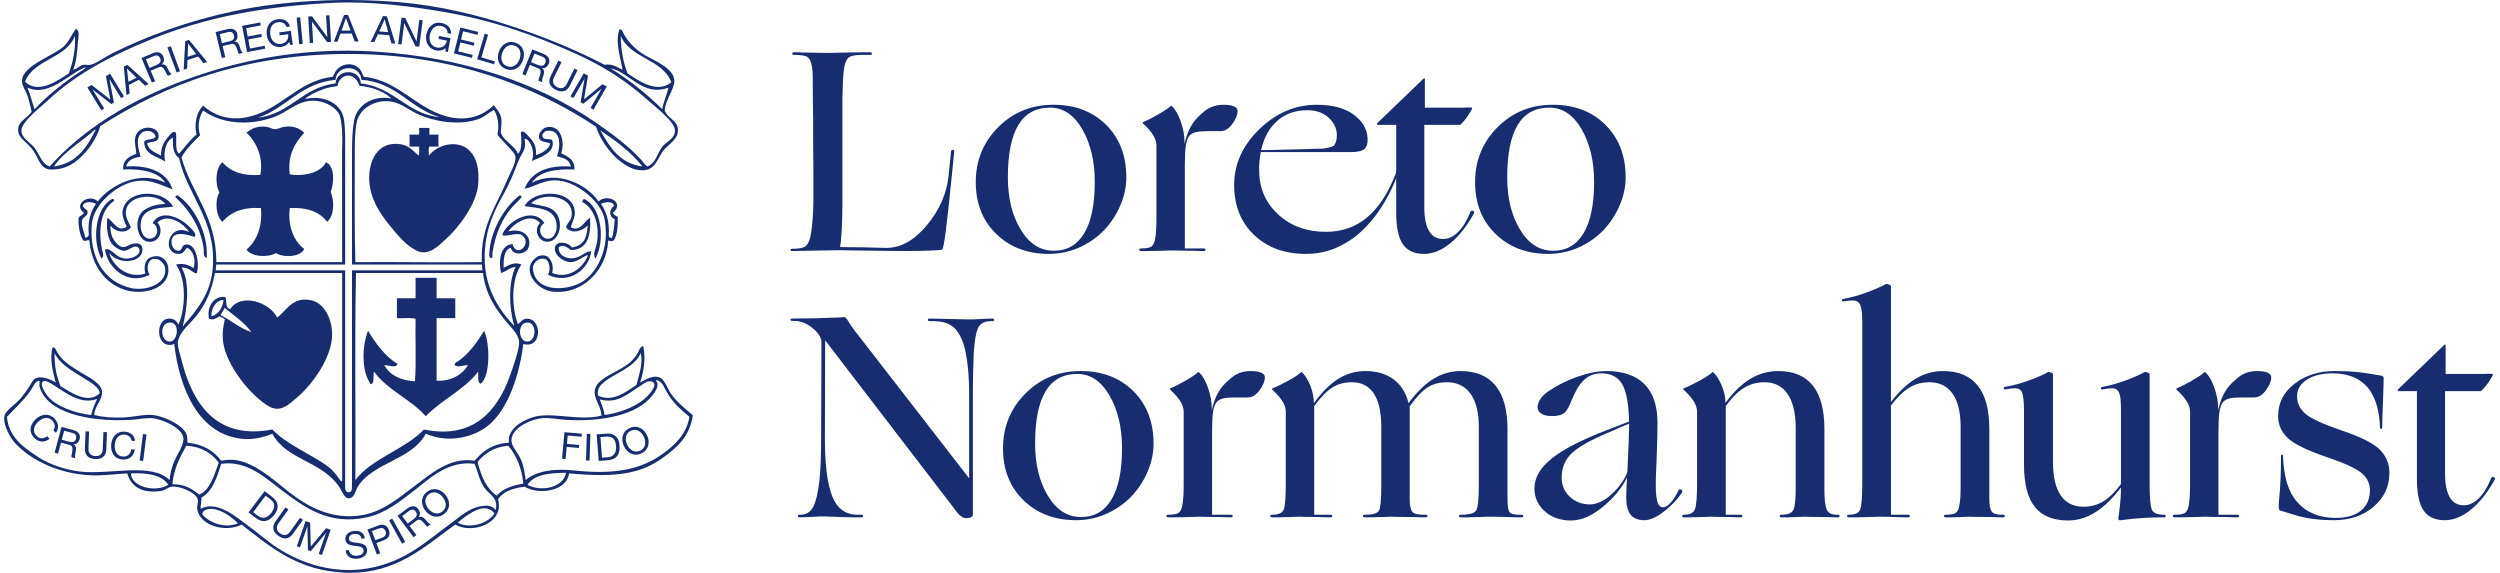 <svg width="323" height="74" viewBox="0 0 323 74" fill="none" xmlns="http://www.w3.org/2000/svg">
<g clip-path="url(#clip0_1988_3261)">
<path d="M80.048 3.78C80.445 3.774 80.499 4.239 80.595 4.401C81.207 5.476 82.149 6.449 83.316 7.125C84.605 7.872 87.03 8.808 87.126 10.393C87.187 11.449 85.942 12.915 85.879 14.278C86.274 15.339 87.548 15.52 87.594 16.766C87.642 18.093 86.18 18.711 85.569 19.642C84.763 20.88 84.488 22.423 82.149 21.899C81.019 21.644 79.736 20.622 78.962 19.721C78.111 18.731 77.41 17.613 77.018 16.378C68.952 11.009 58.353 6.969 44.981 6.971C31.617 6.971 21.079 11.005 12.95 16.3C12.641 17.416 11.914 18.707 11.006 19.721C9.94 20.91 8.59 22.012 6.34 21.897C5.051 21.631 4.983 20.225 4.086 19.177C3.164 18.097 2.127 17.674 2.375 16.455C2.555 15.575 3.602 15.192 4.086 14.434C3.892 13.662 3.792 13.041 3.54 12.335C3.321 11.718 2.805 11.045 2.843 10.393C2.956 8.378 7.148 7.156 8.363 5.88C8.984 5.227 9.252 4.449 9.838 3.704C10.336 4.054 10.124 4.813 10.071 5.415C9.968 6.653 9.876 8.087 9.452 8.99C10.004 8.943 10.214 8.477 10.773 8.369C11.025 8.321 11.367 8.454 11.707 8.369C12.536 8.162 13.607 7.336 14.504 6.892C19.169 4.579 24.35 2.697 30.211 1.447C36.443 0.12 44.11 -0.36 51.593 0.284C56.671 0.719 61.521 1.892 65.901 3.316C70.286 4.741 74.396 6.439 78.106 8.367C79.213 8.222 79.714 8.678 80.359 8.99C80.425 8.977 80.432 9.022 80.439 9.07C80.268 7.795 79.4 5.365 80.048 3.78ZM85.569 18.943C86.175 18.269 87.225 17.883 87.204 16.845C87.18 15.722 84.763 13.889 83.626 12.879C80.778 10.349 77.983 8.574 74.451 6.969C69.163 4.565 63.732 2.642 57.269 1.527C53.197 0.823 47.904 0.142 43.194 0.36C34.07 0.785 26.44 2.267 19.481 5.104C14.388 7.176 9.842 9.527 6.108 13.033C5.154 13.927 2.778 15.756 2.764 16.845C2.752 17.826 3.887 18.392 4.397 19.021C5.126 19.924 5.344 21.148 6.418 21.509C10.716 16.691 16.769 12.98 23.758 10.393C30.729 7.805 39.055 6.077 48.403 6.661C59.812 7.365 69.599 10.783 76.861 15.754C78.984 17.208 81.205 18.854 82.849 20.652C83.108 20.938 83.284 21.28 83.626 21.509C84.742 21.121 84.922 19.796 85.569 18.943ZM3.231 10.547C4.956 12.267 7.611 10.331 8.906 9.458C9.419 7.986 9.789 6.42 9.683 4.637C8.525 7.599 4.412 7.605 3.231 10.547ZM81.058 9.458C82.367 10.357 84.9 12.178 86.736 10.623C85.587 7.602 81.438 7.576 80.205 4.639C80.215 6.627 80.57 8.118 81.058 9.458ZM3.54 11.322C3.904 12.152 4.12 13.123 4.474 14.122C6.118 12.306 8.288 10.652 10.307 9.302C10.577 9.12 10.951 8.985 11.083 8.68C8.867 9.465 6.416 12.574 3.54 11.322ZM78.883 8.836C81.349 10.361 83.564 12.134 85.569 14.12C85.662 13.259 86.236 12.13 86.347 11.322C83.045 12.578 81.213 9.219 78.883 8.836ZM6.963 21.509C9.903 21.105 11.204 19.063 12.326 16.845C12.409 16.84 12.388 16.746 12.249 16.766C10.493 18.355 8.32 19.522 6.963 21.509ZM83.005 21.509C81.557 19.641 79.395 18.069 77.56 16.845C78.783 18.994 80.027 21.114 83.005 21.509Z" fill="#172D6F"/>
<path d="M39.307 17.155C38.1 18.442 37.117 20.107 37.442 22.52C39.264 22.829 41.444 22.319 42.105 20.967C43.249 21.377 43.193 23.641 42.729 24.774C43.206 26.019 43.212 27.852 42.261 28.663C41.319 27.404 39.752 26.769 37.442 26.875C37.153 29.241 37.97 31.163 39.307 32.163C38.84 33.216 36.697 33.328 35.652 32.708C34.508 33.314 32.496 33.189 31.844 32.24C33.144 31.166 33.956 29.248 33.709 26.875C31.32 26.74 29.765 27.441 28.735 28.663C27.907 27.951 27.71 25.947 28.345 24.854C27.741 23.728 27.861 21.684 28.735 20.967C29.742 22.133 31.289 22.765 33.631 22.598C34.082 20.341 33.072 18.247 31.844 17.155C32.513 16.584 33.281 16.253 34.41 16.38C34.758 16.418 35.149 16.678 35.498 16.691C35.908 16.703 36.301 16.443 36.741 16.38C37.856 16.221 38.666 16.55 39.307 17.155Z" fill="#172D6F"/>
<path d="M54.158 16.533H55.479V17.389H56.647V18.942H55.479C55.301 19.179 55.452 19.745 55.402 20.111C56.599 18.574 59.271 18.017 60.69 19.487C61.637 20.47 61.933 21.878 61.777 23.842C61.582 26.286 59.353 29.325 57.58 30.917C56.686 31.719 55.38 33.15 53.847 32.393C52.443 31.704 51.438 30.454 50.351 29.131C48.988 27.468 47.805 25.578 47.705 23.296C47.591 20.786 48.797 18.186 51.748 18.634C52.774 18.786 53.313 19.401 54.081 20.111C54.259 19.873 54.108 19.307 54.158 18.942H52.913V17.389H54.081C54.257 17.254 54.108 16.794 54.158 16.533Z" fill="#172D6F"/>
<path d="M22.669 25.477C24.423 27.128 25.917 29.265 26.322 32.165C26.367 32.468 26.181 33.195 26.714 33.327C26.907 30.141 25.141 26.743 22.975 25.255C22.975 25.255 22.656 25.196 22.669 25.477Z" fill="#172D6F"/>
<path d="M67.143 25.242C67.289 25.249 67.399 25.322 67.377 25.478C67.031 25.946 66.584 26.297 66.21 26.719C64.952 28.135 64.023 30.105 63.644 32.551C63.551 33.004 63.768 33.381 63.411 33.327C63.136 33.354 63.209 32.665 63.256 32.241C63.575 29.407 65.345 26.579 67.143 25.242Z" fill="#172D6F"/>
<path d="M14.737 25.941C14.471 26.197 14.281 26.197 13.804 26.874C12.899 28.155 12.771 30.341 13.182 32.241C13.253 32.565 13.516 33.166 13.104 33.405C11.807 30.955 12.385 26.758 14.503 25.706C14.684 25.683 14.759 25.814 14.737 25.941Z" fill="#172D6F"/>
<path d="M75.463 25.707C77.677 26.669 78.246 30.959 76.94 33.405C76.492 32.878 77.075 31.93 77.171 31.072C77.424 28.898 76.727 26.883 75.229 26.097C75.255 25.915 75.272 25.818 75.463 25.707Z" fill="#172D6F"/>
<path d="M53.691 35.895H56.411V38.538H58.822V41.103H56.411V49.188C58.215 49.282 59.753 48.438 60.454 47.167C59.977 47.167 59.069 47.526 58.746 47.167C58.7 46.842 59.169 46.693 59.367 46.546C60.644 45.592 61.675 44.173 62.555 42.736C63.333 44.437 63.34 48.741 62.089 49.579C61.632 49.412 61.847 48.574 61.777 48.025C59.965 50.382 57.052 51.644 55.012 53.776C53.062 51.582 50.077 50.42 48.328 48.025C48.171 48.543 48.414 49.461 47.937 49.659C46.682 48.134 46.757 44.695 47.55 42.736C48.577 44.404 49.685 45.99 51.359 47.013C51.221 47.623 50.132 47.174 49.648 47.167C50.359 48.482 51.718 49.139 53.614 49.268C53.795 46.727 53.641 43.852 53.691 41.183C53.043 41 52.058 41.155 51.282 41.103V38.538H53.691V35.895Z" fill="#172D6F"/>
<path d="M29.123 38.381C29.342 38.967 29.041 39.746 29.744 39.937C31.187 37.74 34.907 39.128 35.808 41.026C36.954 40.228 37.845 38.135 40.396 38.848C42.039 39.311 43.275 41.676 42.805 44.291C42.355 46.808 40.299 49.726 38.374 51.366C37.36 52.228 36.262 53.34 34.799 52.531C32.559 51.296 29.176 47.268 28.81 44.057C28.687 42.978 28.871 42.076 29.044 41.259C28.904 41.062 28.562 41.066 28.422 40.869C27.989 40.996 27.611 41.457 27.022 41.181C26.634 39.814 27.613 38.106 29.123 38.381ZM27.334 40.869C28.256 40.573 28.718 39.819 28.889 38.773C27.955 38.703 27.215 39.889 27.334 40.869ZM28.499 40.715C29.838 41.375 31.117 42.502 32.465 42.891C31.561 41.619 30.205 40.798 29.044 39.782C28.863 40.093 28.66 40.383 28.499 40.715Z" fill="#172D6F"/>
<path d="M89.522 53.653C89.091 56.3 87.727 57.643 85.647 59.141C82.784 61.203 79.709 61.733 73.519 61.162C73.287 63.388 69.718 64.037 67.766 62.875C66.275 63.07 65.012 63.489 64.343 64.507C65.233 67.624 60.951 69.048 58.822 67.773C54.939 70.525 51.261 74.186 44.751 73.992C38.53 73.809 34.904 70.65 31.22 67.773C29.081 68.879 25.681 67.869 25.467 65.672C25.435 65.328 25.65 64.93 25.544 64.507C25.337 63.67 23.293 62.761 22.201 62.875C21.758 62.92 21.336 63.348 20.881 63.418C18.695 63.754 17.015 63.152 16.449 61.164C14.79 61.242 13.239 61.504 11.471 61.396C7.565 61.16 3.98 59.48 1.907 57.197C1.412 56.653 0.318 54.913 0.586 53.699C0.737 53.007 2.079 52.186 2.687 51.445C2.933 51.141 3.294 50.66 3.619 50.2C3.961 49.722 4.202 49.115 4.475 48.956C5.374 48.431 6.634 49.078 7.195 49.422C6.876 48.133 6.364 46.416 6.796 44.892C7.129 44.817 7.236 45.249 7.322 45.393C8.011 46.531 8.611 47 10.539 48.179C11.261 48.62 13.115 49.499 13.183 50.588C13.254 51.718 12.222 52.402 12.172 53.621C13.285 53.897 14.527 54.007 16.059 53.932C17.338 53.867 18.713 53.493 19.793 53.621C21.287 53.801 23.542 54.908 24.067 56.033C24.212 56.339 24.216 56.792 24.223 57.197C26.266 57.385 27.611 58.268 28.579 59.531C29.601 59.328 30.44 59.349 31.454 59.687C33.691 60.432 35.639 62.251 37.443 63.651C39.643 65.364 42.878 67.282 46.929 66.53C49.533 66.043 51.557 64.296 53.459 62.875C55.753 61.155 58.137 59.021 61.314 59.531C62.341 58.305 63.618 57.328 65.743 57.197C65.771 56.89 65.677 56.529 65.921 56.045C66.373 55.071 67.432 54.385 68.775 53.932C71.175 53.124 74.789 54.454 77.719 53.699C77.642 52.137 76.108 51.002 77.251 49.576C78.122 48.492 80.244 47.859 81.45 46.778C81.798 46.465 82.084 46.083 82.303 45.769C82.563 45.396 82.578 44.933 83.082 44.678C83.493 46.182 83.125 48.246 82.693 49.422C83.457 49.002 84.54 48.345 85.397 48.858C85.703 49.034 86.046 49.648 86.347 50.279C86.987 51.624 88.549 52.814 89.522 53.653ZM7.819 49.889C9.07 50.629 11.29 52.291 12.871 50.824C12.956 49.34 8.207 48.125 7.041 45.614C7.05 47.405 7.281 48.569 7.819 49.889ZM77.276 51.123C79.205 52.035 80.998 50.544 82.227 49.733C82.518 48.571 83.135 46.913 82.771 45.614C81.761 48.231 76.692 48.755 77.276 51.123ZM3.93 50.509C3.002 51.809 1.862 52.834 0.897 53.855C1.135 56.493 3.016 57.806 4.981 59.08C6.457 60.039 8.525 60.722 10.385 60.93C14.249 61.362 19.573 59.706 21.903 62.029C22.013 60.99 22.197 60.374 22.513 59.608C22.93 58.603 23.764 57.557 23.694 56.608C23.597 55.291 20.906 54.089 19.562 54.026C18.757 53.992 17.785 54.197 16.914 54.243C11.06 54.554 6.007 53.156 5.139 50.026C5.004 49.728 5.217 49.209 5.019 49.186C4.449 49.335 4.311 49.978 3.93 50.509ZM84.248 51.132C82.331 53.585 77.82 54.535 73.129 54.243C72.213 54.187 71.074 53.975 70.211 54.019C68.635 54.103 66.463 55.173 66.13 56.497C65.819 57.745 67.014 58.211 67.532 59.996C67.728 60.677 67.764 60.965 67.921 62.019C69.111 60.98 71.326 60.478 74.063 60.774C79.034 61.313 82.614 60.801 85.569 58.675C87.163 57.531 88.719 56.105 89.069 53.853C87.881 52.826 86.999 52.157 86.108 50.578C85.876 50.167 85.642 49.526 85.197 49.261C84.811 49.017 84.71 49.078 84.792 49.266C85.277 49.852 84.551 50.745 84.248 51.132ZM6.03 49.268C6.012 49.261 5.84 49.208 5.822 49.209C4.848 49.315 5.821 50.763 6.185 51.211C7.189 52.445 9.583 53.376 11.784 53.621C11.963 52.918 12.141 52.394 12.562 51.525C10.034 52.551 7.59 49.891 6.03 49.268ZM82.693 49.887C81.156 50.812 79.812 52.245 77.485 51.6C77.729 52.235 78.002 52.845 78.106 53.621C79.783 53.376 81.461 52.826 82.863 51.855C83.41 51.472 83.962 50.909 84.33 50.333C84.772 49.648 84.513 49.201 83.833 49.27C83.42 49.313 83.036 49.685 82.693 49.887ZM24.067 57.587C23.259 59.063 22.414 60.633 22.281 62.564C23.91 62.54 24.878 63.212 25.72 63.897C27.114 63.395 27.681 61.383 28.266 59.765C27.336 58.568 26.077 57.703 24.067 57.587ZM61.7 59.687C62.17 61.497 62.813 63.134 64.188 64.041C64.942 63.134 66.189 62.721 67.611 62.485C67.405 60.408 66.708 58.825 65.667 57.587C63.805 57.748 62.613 58.578 61.7 59.687ZM53.459 63.418C51.682 64.785 49.809 66.308 47.393 66.84C42.367 67.95 39.117 65.35 36.508 63.418C34.425 61.875 32.013 59.445 28.579 59.921C28.044 61.642 27.476 63.501 26.011 64.291C26.088 64.843 25.879 65.184 25.934 65.75C28.081 64.525 30.757 67.005 32.154 68.005C33.215 68.765 34.162 69.6 35.188 70.339C37.953 72.331 42.467 74.293 47.47 73.449C52.337 72.626 55.082 69.934 58.36 67.539C59.389 66.785 60.498 65.752 61.933 65.439C62.957 65.215 63.591 65.313 64.034 65.904C64.433 64.4 63.275 63.907 62.712 63.184C61.955 62.213 61.83 61.183 61.314 59.921C57.852 59.464 55.428 61.902 53.459 63.418ZM16.914 61.164C16.949 62.9 20.078 63.684 21.735 62.639C20.983 61.342 18.82 61.047 16.914 61.164ZM68.153 62.639C69.925 63.612 72.826 62.979 73.129 61.084C70.966 61.097 68.995 61.306 68.153 62.639ZM27.411 65.75C26.929 65.718 26.141 65.843 26.141 66.476C27.088 67.554 29.027 68.317 30.755 67.617C30.117 66.954 28.721 65.838 27.411 65.75ZM61.466 65.947C60.185 66.549 59.133 67.539 59.133 67.539C60.794 68.416 63.165 67.544 63.885 66.33C63.885 66.33 63.145 65.157 61.466 65.947Z" fill="#172D6F"/>
<path d="M79.816 28.04C79.642 27.898 79.274 27.806 79.192 27.496C80.775 26.144 78.511 24.963 77.329 26.019C75.802 23.804 72.039 21.927 68.697 23.609C69.673 22.171 71.702 21.791 74.219 21.898C74.267 20.581 73.345 20.231 72.509 19.798C73.058 18.123 72.345 16.026 70.566 16.454C70.142 16.558 69.524 17.212 69.631 17.777C69.75 18.396 70.512 18.269 71.108 18.555C70.865 19.376 69.876 19.861 69.243 20.032C69.34 18.775 68.863 18.228 68.309 17.621C68.001 17.283 67.584 16.787 67.298 17.078C67.339 17.82 67.542 19.372 66.91 19.875C66.63 18.933 65.151 18.266 64.732 17.232C64.627 16.965 64.911 15.794 64.732 15.133C64.552 14.461 64.213 14.172 63.801 13.577C62.614 14.766 60.806 15.586 58.511 15.211C54.044 14.478 51.654 10.345 47.004 9.925C46.956 9.921 46.712 9.262 46.667 9.186C46.482 8.887 46.242 8.648 45.924 8.494C45.302 8.191 44.536 8.262 43.953 8.634C43.715 8.785 43.527 8.986 43.361 9.21C43.303 9.289 43.02 9.918 42.961 9.925C38.251 10.484 36.18 14.469 31.532 15.211C29.385 15.553 27.513 14.808 26.246 13.656C25.445 14.398 25.041 15.96 25.391 17.387C24.52 18.097 23.863 19.02 23.135 19.875C22.47 19.326 22.96 17.606 22.668 17.078C22.345 16.9 22.001 17.362 21.77 17.63C21.109 18.394 20.803 19.09 20.803 20.109C20.097 19.675 19.223 19.499 18.998 18.502C19.671 18.228 20.413 18.436 20.492 17.697C20.647 16.227 18.045 16.021 17.537 17.543C17.283 18.302 17.565 19.049 17.615 19.875C16.709 20.215 15.862 20.611 15.905 21.896C18.377 21.76 20.586 22.297 21.347 23.609C18.045 21.932 14.264 23.914 12.638 26.019C11.498 24.933 9.369 26.445 10.85 27.498C10.717 27.829 10.256 27.835 10.15 28.196C10.098 28.912 10.256 30.423 10.771 31.071C11.033 31.257 11.351 30.921 11.549 31.071C11.817 34.126 13.423 36.578 16.138 37.448C18.567 38.227 22.059 37.248 21.736 34.57C21.616 33.574 20.76 32.787 19.545 33.22C18.628 33.541 18.582 34.599 18.782 35.349C16.532 36.061 14.592 34.415 14.093 32.653C15.414 34.406 18.63 33.867 18.392 32.085C18.278 31.22 17.308 31.399 16.731 31.649C16.351 31.808 16.064 32.03 15.642 31.864C15.268 31.718 14.924 31.31 14.708 30.982C14.541 30.733 14.428 30.454 14.358 30.158C14.298 29.913 14.245 29.4 14.271 29.129C14.801 29.941 16.254 30.293 16.915 29.361C16.594 28.628 16.1 28.002 16.293 27.107C16.736 25.057 20.331 24.969 21.347 26.33C20.829 26.4 20.312 26.44 19.869 26.563C19.48 26.672 18.764 26.972 18.392 27.341C17.221 28.501 17.77 31.025 19.092 31.226C20.605 31.463 21.22 29.705 20.336 28.739C21.765 27.448 23.737 28.917 24.456 29.983C21.861 28.727 20.892 32.429 22.824 32.781C23.658 32.934 23.786 32.416 24.148 32.005C24.988 32.362 25.344 33.577 25.002 34.649C24.497 34.265 23.634 33.938 22.747 34.184C24.065 36.068 24.017 39.686 23.058 41.956C22.803 41.436 22.353 41.065 21.658 41.181C19.943 41.462 20.225 45.281 22.514 44.447C23.161 50.107 25.658 56.464 31.765 56.73C32.931 56.78 34.389 56.4 35.187 56.032C37.037 59.519 41.6 59.472 43.932 63.061C43.932 63.061 44.216 63.667 44.52 64.075C44.977 64.697 45.527 64.194 45.527 64.194C45.927 63.815 45.964 63.291 46.229 62.874C48.232 59.712 53.229 59.428 55.015 56.032C57.959 57.325 61.187 56.484 63.023 55.021C65.711 52.878 67.121 48.331 67.61 44.447C70.134 45.12 70.034 41.014 67.998 41.181C67.461 41.223 67.204 41.725 66.91 41.879C66.047 39.603 66.066 35.923 67.376 34.184C66.422 33.758 65.739 34.297 65.062 34.594C65.059 33.398 65.109 32.329 65.977 32.005C66.295 33.148 68.032 32.856 68.309 31.927C68.76 30.423 67.36 29.418 65.666 29.907C66.37 28.888 68.512 27.378 69.786 28.818C68.9 29.66 69.524 31.109 70.566 31.226C72.207 31.414 72.867 28.876 71.885 27.573C71.085 26.511 69.916 26.699 68.622 26.251C70.215 24.72 74.34 25.267 73.829 28.04C73.735 28.543 73.287 28.768 73.13 29.361C73.903 30.414 75.431 29.705 75.927 29.129C75.836 30.642 75.486 31.733 73.891 31.974C73.381 31.231 71.971 31.112 71.731 31.849C71.426 32.776 72.666 33.834 73.677 33.87C74.554 33.904 75.362 33.091 75.973 32.948C75.401 34.586 73.451 36.136 71.342 35.27C71.572 34.3 71.23 33.479 70.642 33.094C70.113 32.948 70.14 32.948 69.553 33.094C67.066 34.576 69.181 37.449 71.419 37.682C75.511 38.106 78.464 34.594 78.573 31.071C78.996 31.166 79.014 31.208 79.274 31.071C79.795 30.45 79.845 28.957 79.816 28.04ZM61.857 15.368C62.585 15.105 62.913 14.71 63.801 14.201C64.305 14.883 64.548 16.293 64.266 17.389C64.594 17.878 65.075 18.292 65.51 18.788C65.875 19.203 66.543 19.774 66.599 20.262C66.69 21.046 65.89 22.38 65.51 23.297C64.132 26.613 62.054 29.264 62.255 33.867C56.383 33.938 51.331 33.82 45.917 33.87C45.776 29.66 45.838 24.664 45.838 20.109C45.838 18.6 45.828 17.129 46.084 15.803C46.471 13.809 49.047 12.458 51.361 13.346C52.293 13.703 53.148 14.383 54.159 14.821C56.019 15.63 59.193 16.319 61.857 15.368ZM43.351 10.31C43.482 8.329 46.57 8.277 46.693 10.31C51.327 10.657 52.942 14.018 56.802 15.133C52.627 14.773 50.936 11.255 46.615 10.78C46.513 8.812 43.474 8.871 43.351 10.78C39.037 11.284 37.603 14.674 33.32 15.211C37.04 13.955 38.813 10.751 43.351 10.31ZM25.857 17.466C25.499 16.462 25.667 15.133 26.246 14.278C27.508 15.19 29.202 15.83 31.455 15.832C32.937 15.835 34.396 15.509 35.575 15.055C37.073 14.478 38.196 13.254 40.007 13.033C41.311 12.877 42.963 13.469 43.725 14.582C44.403 15.575 44.195 19.451 44.195 19.451C44.197 20.658 44.209 33.87 44.207 33.87H27.956C27.941 27.872 24.754 25.048 23.447 20.343C24.065 19.198 24.988 18.362 25.857 17.466ZM11.472 30.296C11.473 30.471 11.32 30.715 11.005 30.683C10.879 29.955 10.428 29.137 10.616 28.428C10.735 27.988 11.345 27.917 11.318 27.416C11.289 26.937 10.819 27.074 10.696 26.563C10.931 25.959 11.866 26.06 12.405 26.33C11.736 27.293 11.309 28.498 11.472 30.296ZM23.447 34.57C24.419 34.504 24.695 35.136 25.391 35.349C25.857 34.191 25.361 31.22 23.913 31.616C23.385 31.76 23.576 32.333 23.135 32.394C22.319 32.505 21.871 31.249 22.357 30.606C22.88 29.915 24.226 30.327 25.156 30.606C25.468 30.231 24.853 29.671 24.378 29.207C23.377 28.22 20.834 26.874 19.714 28.818C20.686 29.288 20.413 30.854 19.324 30.84C18.119 30.823 17.81 28.638 18.625 27.727C19.452 26.804 20.905 26.868 22.357 26.717C21.212 24.461 16.638 24.401 15.905 26.951C15.651 27.829 16.062 28.512 16.37 29.283C15.266 30.103 14.62 28.602 13.882 28.12C13.705 29.301 13.882 30.717 14.428 31.463C14.726 31.871 15.549 32.418 16.059 32.394C16.763 32.362 17.521 31.355 18.003 32.163C18.251 33.003 16.813 33.646 15.748 33.324C14.849 33.061 14.26 31.957 13.57 32.239C13.852 34.538 16.477 36.983 19.324 35.504C18.875 34.787 19.045 33.666 19.714 33.483C20.625 33.234 21.285 34.148 21.347 34.649C21.6 36.719 18.815 37.651 16.915 37.215C13.445 36.424 11.511 33.244 11.861 28.973C12.079 26.313 15.255 23.66 17.769 23.375C19.446 23.183 20.632 23.833 22.28 24.465C21.676 22.396 19.446 21.285 16.293 21.509C16.517 20.695 17.213 20.355 18.158 20.262C17.96 19.41 17.512 18.207 18.081 17.387C18.548 16.716 19.791 16.716 20.104 17.62C19.923 18.169 18.866 17.839 18.625 18.319C18.662 20.048 20.311 20.16 21.347 20.887C21.083 19.736 21.393 18.178 22.357 17.777C22.267 19.009 22.453 19.959 23.135 20.422C24.182 25.236 27.987 28.428 27.489 34.649C27.217 38.048 25.362 40.109 23.601 42.19C24.127 40.14 24.65 36.528 23.447 34.57ZM21.969 44.133C20.803 44.178 20.593 42.038 21.658 41.725C23.301 41.243 23.077 44.094 21.969 44.133ZM44.207 62.172C44.015 62.302 43.691 61.63 43.427 61.319C43.002 60.807 42.614 60.423 42.106 60.074C39.935 58.58 36.979 57.366 35.187 55.489C27.982 56.882 24.913 52.155 23.525 46.779C23.288 45.867 22.921 44.805 22.979 44.216C23.109 42.917 24.598 41.799 25.391 40.791C26.641 39.2 27.352 37.458 27.722 35.504C27.735 35.398 27.761 35.27 27.8 35.27H44.207V62.172ZM45.479 62.403L45.466 63.042C45.466 63.042 45.506 63.606 45.026 63.601C44.596 63.592 44.592 63.057 44.592 63.057V34.926H27.865L27.941 34.182H44.592V19.69L44.594 19.954C44.594 18.345 44.655 16.621 44.411 15.292C44.057 13.348 41.769 12.211 39.384 12.801C39.801 12.398 40.704 11.883 41.913 11.471C42.59 11.242 43.609 11.119 43.609 11.119C43.778 9.886 44.826 9.767 44.826 9.767C45.616 9.689 46.159 10.291 46.462 11.091C48.208 11.26 49.56 11.826 50.582 12.724C48.194 12.26 46.122 13.586 45.761 15.534C45.518 16.837 45.479 18.204 45.479 19.89V19.69V34.182H62.257L62.332 34.926H45.479V62.403ZM67.842 41.725C69.4 41.241 69.4 44.098 68.152 44.133C67.011 44.167 66.852 42.033 67.842 41.725ZM67.066 44.133C67.154 45.042 66.201 47.68 65.821 48.724C64.259 53.01 61.155 56.817 54.781 55.489C52.299 58.084 47.977 59.257 45.917 62.018C45.968 53.127 45.813 44.033 45.994 35.27H62.4C62.744 38.12 64.136 40.127 65.821 42.034C66.399 42.691 66.992 43.364 67.066 44.133ZM78.261 30.683C78.113 33.116 76.888 35.343 75.307 36.359C73.262 37.675 68.951 37.834 68.844 34.541C68.977 33.892 69.6 33.191 70.485 33.483C71.004 33.731 71.186 34.865 70.796 35.504C73.622 36.841 76.159 34.702 76.376 32.459C75.646 32.459 75.226 33.116 74.296 33.324C73.277 33.56 72.087 33.015 72.195 31.926C72.766 31.512 73.414 32.021 73.75 32.315C75.932 32.266 76.352 30.46 76.24 28.12C75.472 28.585 74.939 30.025 73.75 29.361C73.966 28.554 74.417 27.985 74.219 27.029C73.666 24.373 68.9 24.475 67.766 26.641C69.909 26.907 72.215 27.011 71.885 29.751C71.759 30.139 71.548 30.609 71.186 30.76C69.983 31.267 69.212 29.473 70.331 28.818C68.816 26.5 65.317 28.797 64.89 30.372C65.374 30.623 66.357 30.098 67.298 30.296C68.954 31.225 66.825 33.552 66.209 31.538C64.618 31.642 64.392 33.724 64.732 35.27C65.425 35.083 65.794 34.572 66.599 34.493C65.687 36.513 65.727 39.657 66.443 42.112C63.695 39.263 61.936 35.675 62.867 30.606C63.166 28.977 63.862 27.24 64.807 25.55C66.346 22.796 66.517 21.767 67.196 20.326C67.524 19.634 68.034 19.244 67.766 17.931C68.389 17.858 69.235 19.523 68.697 20.81C69.649 20.371 71.868 19.749 71.342 18.088C71.007 17.861 70.337 18.147 70.097 17.697C69.945 17.407 70.329 16.965 70.566 16.922C72.569 16.577 72.432 18.931 71.965 20.188C72.78 20.408 73.621 20.603 73.75 21.509C70.603 21.314 68.625 22.291 67.766 24.385C68.984 24.166 70.113 23.308 71.651 23.297C74.364 23.281 77.252 25.838 77.949 27.727C78.25 28.538 78.308 29.912 78.261 30.683ZM79.04 30.76C78.834 30.707 78.644 30.707 78.65 30.372C78.763 28.574 78.32 27.332 77.64 26.329C78.196 26.086 79.107 25.939 79.349 26.563C78.714 27.105 78.6 27.91 79.428 28.35C79.339 29.194 79.314 30.101 79.04 30.76Z" fill="#172D6F"/>
<path d="M11.291 11.301L11.826 10.975L14.26 12.877L13.681 9.841L14.214 9.514L16.011 12.449L15.64 12.677L14.148 10.232L14.139 10.237L14.716 13.24L14.383 13.444L11.971 11.565L11.961 11.569L13.457 14.012L13.088 14.238L11.291 11.301Z" fill="#172D6F"/>
<path d="M15.998 8.599L16.451 8.373L19.197 10.85L18.744 11.077L17.944 10.316L16.641 10.97L16.758 12.072L16.336 12.283L15.998 8.599ZM16.597 10.561L17.641 10.038L16.409 8.858L16.399 8.862L16.597 10.561Z" fill="#172D6F"/>
<path d="M18.28 7.497L19.772 6.867C20.369 6.612 20.875 6.783 21.088 7.287C21.251 7.67 21.215 8.057 20.878 8.323L20.881 8.334C21.28 8.248 21.47 8.489 21.632 8.787C21.791 9.086 21.919 9.44 22.189 9.583L21.718 9.782C21.545 9.705 21.466 9.334 21.272 9.048C21.097 8.758 20.91 8.526 20.501 8.698L19.468 9.135L20.044 10.491L19.621 10.669L18.28 7.497ZM20.201 8.409C20.595 8.238 20.89 7.995 20.694 7.532C20.562 7.223 20.297 7.06 19.9 7.231L18.852 7.674L19.319 8.781L20.201 8.409Z" fill="#172D6F"/>
<path d="M22.061 5.972L21.631 6.131L22.825 9.363L23.255 9.204L22.061 5.972Z" fill="#172D6F"/>
<path d="M23.935 5.315L24.416 5.156L26.768 8.009L26.288 8.166L25.609 7.299L24.224 7.752L24.181 8.858L23.731 9.006L23.935 5.315ZM24.241 7.342L25.351 6.978L24.304 5.631L24.294 5.636L24.241 7.342Z" fill="#172D6F"/>
<path d="M27.855 4.14L29.431 3.759C30.059 3.607 30.532 3.856 30.662 4.39C30.758 4.794 30.66 5.171 30.284 5.382L30.287 5.39C30.693 5.372 30.842 5.638 30.954 5.96C31.062 6.279 31.132 6.651 31.375 6.838L30.878 6.955C30.718 6.849 30.701 6.469 30.554 6.159C30.43 5.843 30.284 5.583 29.852 5.69L28.763 5.951L29.108 7.382L28.662 7.49L27.855 4.14ZM29.602 5.351C30.019 5.252 30.351 5.057 30.233 4.568C30.152 4.24 29.917 4.041 29.498 4.14L28.39 4.408L28.674 5.577L29.602 5.351Z" fill="#172D6F"/>
<path d="M31.282 3.344L33.617 2.9L33.688 3.282L31.802 3.637L32.005 4.712L33.765 4.38L33.835 4.76L32.077 5.092L32.298 6.266L34.199 5.907L34.269 6.285L31.92 6.728L31.282 3.344Z" fill="#172D6F"/>
<path d="M37.357 5.408C37.145 5.804 36.734 6.01 36.331 6.067C35.314 6.203 34.593 5.455 34.471 4.564C34.336 3.572 34.765 2.637 35.842 2.49C36.591 2.389 37.227 2.642 37.466 3.423L37.013 3.485C36.852 2.98 36.403 2.801 35.897 2.873C35.07 2.982 34.822 3.748 34.922 4.481C35.02 5.194 35.521 5.786 36.281 5.682C36.982 5.588 37.336 5.036 37.224 4.421L36.133 4.567L36.081 4.186L37.576 3.981L37.823 5.778L37.538 5.818L37.357 5.408Z" fill="#172D6F"/>
<path d="M38.782 2.239L38.325 2.283L38.656 5.712L39.112 5.668L38.782 2.239Z" fill="#172D6F"/>
<path d="M39.82 2.137L40.307 2.106L42.285 4.787H42.292L42.126 1.997L42.56 1.971L42.765 5.409L42.265 5.438L40.305 2.787H40.294L40.459 5.548L40.027 5.572L39.82 2.137Z" fill="#172D6F"/>
<path d="M44.452 1.929L44.958 1.926L46.335 5.357L45.828 5.362L45.442 4.328L43.984 4.342L43.609 5.383L43.136 5.386L44.452 1.929ZM44.124 3.955L45.295 3.945L44.704 2.343H44.695L44.124 3.955Z" fill="#172D6F"/>
<path d="M49.484 2.07L49.987 2.108L51.08 5.642L50.573 5.602L50.275 4.541L48.822 4.436L48.362 5.442L47.89 5.408L49.484 2.07ZM48.995 4.062L50.159 4.149L49.703 2.504H49.694L48.995 4.062Z" fill="#172D6F"/>
<path d="M51.883 2.27L52.367 2.333L53.81 5.334L53.818 5.336L54.175 2.568L54.606 2.622L54.167 6.038L53.669 5.975L52.237 3.002H52.228L51.876 5.741L51.442 5.688L51.883 2.27Z" fill="#172D6F"/>
<path d="M57.543 6.218C57.215 6.524 56.76 6.592 56.362 6.515C55.35 6.324 54.907 5.385 55.073 4.503C55.262 3.518 55.963 2.766 57.033 2.969C57.775 3.11 58.3 3.554 58.277 4.37L57.825 4.282C57.834 3.754 57.465 3.443 56.962 3.349C56.143 3.193 55.669 3.839 55.529 4.565C55.394 5.272 55.68 5.993 56.433 6.137C57.133 6.269 57.64 5.86 57.728 5.238L56.649 5.032L56.719 4.652L58.203 4.934L57.866 6.719L57.581 6.662L57.543 6.218Z" fill="#172D6F"/>
<path d="M59.477 3.559L61.785 4.125L61.693 4.501L59.829 4.043L59.568 5.103L61.305 5.532L61.214 5.908L59.477 5.479L59.191 6.636L61.069 7.098L60.977 7.472L58.655 6.902L59.477 3.559Z" fill="#172D6F"/>
<path d="M62.62 4.357L63.06 4.487L62.194 7.42L63.943 7.937L63.834 8.306L61.647 7.66L62.62 4.357Z" fill="#172D6F"/>
<path d="M66.599 5.524C67.633 5.879 67.873 6.881 67.57 7.767C67.264 8.652 66.456 9.29 65.422 8.933C64.388 8.574 64.144 7.575 64.452 6.693C64.756 5.809 65.563 5.167 66.599 5.524ZM65.549 8.568C66.339 8.842 66.909 8.274 67.136 7.616C67.363 6.961 67.264 6.161 66.472 5.888C65.678 5.614 65.11 6.185 64.884 6.838C64.657 7.496 64.755 8.295 65.549 8.568Z" fill="#172D6F"/>
<path d="M68.77 6.385L70.275 6.992C70.874 7.232 71.111 7.709 70.907 8.22C70.752 8.604 70.454 8.854 70.027 8.806L70.023 8.815C70.365 9.035 70.331 9.339 70.237 9.667C70.136 9.99 69.977 10.333 70.069 10.623L69.594 10.432C69.527 10.253 69.731 9.935 69.796 9.596C69.878 9.266 69.908 8.971 69.495 8.805L68.459 8.386L67.908 9.753L67.483 9.577L68.77 6.385ZM69.488 8.386C69.885 8.547 70.269 8.581 70.456 8.115C70.58 7.802 70.504 7.5 70.108 7.339L69.05 6.912L68.602 8.03L69.488 8.386Z" fill="#172D6F"/>
<path d="M73.644 11.03C73.261 11.811 72.61 12.001 71.842 11.62C71.045 11.228 70.757 10.628 71.161 9.807L72.136 7.834L72.547 8.036L71.573 10.008C71.304 10.553 71.466 11.006 72.013 11.274C72.533 11.532 72.965 11.375 73.234 10.829L74.209 8.855L74.618 9.058L73.644 11.03Z" fill="#172D6F"/>
<path d="M75.423 9.471L75.967 9.784L75.459 12.836L77.849 10.875L78.393 11.186L76.671 14.171L76.295 13.95L77.729 11.47L77.719 11.466L75.355 13.408L75.016 13.214L75.519 10.196L75.51 10.189L74.077 12.67L73.7 12.454L75.423 9.471Z" fill="#172D6F"/>
<path d="M6.894 55.582C7.19 55.182 7.106 54.727 6.783 54.373C6.227 53.771 5.497 53.973 4.968 54.457C4.387 54.99 4.138 55.691 4.697 56.296C5.104 56.743 5.651 56.71 6.101 56.355L6.411 56.696C5.721 57.21 4.974 57.17 4.387 56.53C3.661 55.739 3.892 54.823 4.632 54.142C5.367 53.467 6.352 53.336 7.071 54.117C7.555 54.647 7.672 55.346 7.206 55.92L6.894 55.582Z" fill="#172D6F"/>
<path d="M7.948 55.158L9.512 55.58C10.138 55.746 10.434 56.191 10.29 56.721C10.184 57.122 9.916 57.405 9.487 57.413L9.485 57.421C9.851 57.598 9.853 57.903 9.798 58.239C9.741 58.572 9.622 58.932 9.749 59.21L9.256 59.078C9.165 58.907 9.331 58.569 9.353 58.223C9.392 57.883 9.387 57.589 8.96 57.473L7.88 57.184L7.497 58.608L7.054 58.487L7.948 55.158ZM8.902 57.059C9.316 57.17 9.699 57.156 9.829 56.673C9.916 56.346 9.806 56.056 9.391 55.946L8.29 55.65L7.979 56.811L8.902 57.059Z" fill="#172D6F"/>
<path d="M13.738 58.036C13.706 58.904 13.193 59.342 12.334 59.312C11.45 59.277 10.938 58.849 10.97 57.935L11.054 55.734L11.511 55.75L11.43 57.949C11.406 58.556 11.741 58.904 12.35 58.923C12.927 58.946 13.258 58.625 13.28 58.018L13.362 55.82L13.82 55.836L13.738 58.036Z" fill="#172D6F"/>
<path d="M16.99 56.942C16.922 56.452 16.547 56.181 16.07 56.155C15.251 56.108 14.865 56.762 14.823 57.481C14.778 58.263 15.089 58.939 15.911 58.987C16.515 59.021 16.884 58.617 16.959 58.051L17.417 58.079C17.282 58.93 16.717 59.421 15.85 59.368C14.783 59.308 14.306 58.487 14.364 57.487C14.422 56.491 15.038 55.711 16.096 55.769C16.814 55.812 17.383 56.229 17.448 56.969L16.99 56.942Z" fill="#172D6F"/>
<path d="M18.472 56.078L18.041 59.496L18.497 59.553L18.927 56.136L18.472 56.078Z" fill="#172D6F"/>
<path d="M34.186 63.459L35.13 64.173C35.975 64.814 36.127 65.594 35.457 66.481C34.763 67.398 33.966 67.612 33.05 66.919L32.107 66.206L34.186 63.459ZM32.706 66.174L33.313 66.635C33.564 66.823 34.289 67.265 35.056 66.254C35.549 65.6 35.609 65.02 34.935 64.509L34.32 64.045L32.706 66.174Z" fill="#172D6F"/>
<path d="M37.859 68.954C37.354 69.66 36.684 69.742 35.985 69.243C35.264 68.727 35.074 68.089 35.609 67.342L36.889 65.555L37.262 65.821L35.982 67.607C35.628 68.103 35.717 68.574 36.211 68.93C36.679 69.265 37.132 69.183 37.486 68.689L38.767 66.899L39.139 67.166L37.859 68.954Z" fill="#172D6F"/>
<path d="M39.485 67.322L40.077 67.529L40.15 70.621L42.132 68.246L42.726 68.45L41.591 71.708L41.183 71.563L42.123 68.856L42.114 68.852L40.155 71.204L39.786 71.076L39.714 68.017L39.704 68.014L38.762 70.718L38.35 70.577L39.485 67.322Z" fill="#172D6F"/>
<path d="M46.708 69.601C46.607 69.117 46.26 68.936 45.79 68.984C45.406 69.021 45.036 69.195 45.079 69.643C45.12 70.068 45.674 70.075 46.238 70.145C46.797 70.216 47.363 70.355 47.43 71.026C47.5 71.758 46.813 72.12 46.19 72.18C45.422 72.256 44.739 71.943 44.656 71.111L45.088 71.068C45.144 71.646 45.648 71.846 46.167 71.795C46.578 71.755 47.023 71.581 46.974 71.085C46.929 70.617 46.372 70.589 45.815 70.521C45.255 70.454 44.689 70.35 44.626 69.721C44.557 69.027 45.148 68.658 45.773 68.598C46.472 68.529 47.035 68.808 47.139 69.558L46.708 69.601Z" fill="#172D6F"/>
<path d="M47.479 68.418L48.891 67.886C49.532 67.645 50.015 67.871 50.239 68.467C50.464 69.062 50.253 69.554 49.61 69.789L48.625 70.163L49.122 71.481L48.693 71.64L47.479 68.418ZM48.49 69.799L49.329 69.484C49.815 69.305 49.955 69.014 49.81 68.626C49.664 68.245 49.368 68.12 48.883 68.303L48.044 68.616L48.49 69.799Z" fill="#172D6F"/>
<path d="M50.275 67.23L50.675 67.006L52.347 70.017L51.947 70.241L50.275 67.23Z" fill="#172D6F"/>
<path d="M51.36 66.642L52.658 65.671C53.174 65.284 53.708 65.326 54.036 65.766C54.286 66.098 54.343 66.481 54.082 66.825L54.088 66.832C54.455 66.654 54.695 66.84 54.924 67.09C55.151 67.343 55.361 67.656 55.658 67.73L55.245 68.035C55.058 68.003 54.894 67.661 54.638 67.432C54.395 67.191 54.162 67.009 53.804 67.278L52.911 67.951L53.793 69.126L53.426 69.4L51.36 66.642ZM53.444 67.066C53.786 66.811 54.013 66.502 53.715 66.1C53.512 65.83 53.213 65.737 52.87 65.993L51.959 66.678L52.679 67.64L53.444 67.066Z" fill="#172D6F"/>
<path d="M55.137 63.574C55.989 62.886 56.966 63.212 57.555 63.94C58.144 64.668 58.26 65.692 57.407 66.383C56.557 67.069 55.578 66.744 54.989 66.017C54.398 65.287 54.285 64.264 55.137 63.574ZM57.164 66.082C57.818 65.552 57.634 64.769 57.2 64.229C56.764 63.688 56.034 63.347 55.38 63.875C54.729 64.402 54.908 65.188 55.345 65.728C55.783 66.268 56.511 66.608 57.164 66.082Z" fill="#172D6F"/>
<path d="M72.927 55.836L75.178 56.039L75.144 56.426L73.349 56.263L73.249 57.352L74.825 57.496L74.79 57.881L73.215 57.737L73.072 59.308L72.616 59.267L72.927 55.836Z" fill="#172D6F"/>
<path d="M75.82 56.051L75.711 59.492L76.17 59.507L76.279 56.066L75.82 56.051Z" fill="#172D6F"/>
<path d="M77.086 56.121L78.264 56.028C79.322 55.948 79.956 56.431 80.042 57.536C80.131 58.687 79.68 59.374 78.532 59.461L77.354 59.553L77.086 56.121ZM77.782 59.133L78.541 59.075C78.854 59.051 79.69 58.898 79.591 57.633C79.526 56.818 79.186 56.343 78.344 56.41L77.575 56.469L77.782 59.133Z" fill="#172D6F"/>
<path d="M81.356 55.3C82.351 54.847 83.218 55.405 83.607 56.257C83.994 57.108 83.849 58.129 82.854 58.585C81.857 59.038 80.992 58.478 80.604 57.624C80.215 56.773 80.361 55.753 81.356 55.3ZM82.693 58.233C83.456 57.886 83.479 57.079 83.19 56.447C82.9 55.816 82.279 55.303 81.515 55.652C80.752 56.001 80.731 56.802 81.021 57.436C81.307 58.069 81.93 58.578 82.693 58.233Z" fill="#172D6F"/>
<path d="M108.318 32.323L102.389 32.434C102.217 32.434 102.129 32.385 102.129 32.286C102.129 32.188 102.217 32.138 102.389 32.138C103.203 32.138 103.747 32.046 104.02 31.86C104.291 31.674 104.502 31.323 104.649 30.803C104.724 30.507 104.791 30.137 104.853 29.692C104.914 29.247 104.969 28.642 105.02 27.876C105.094 26.914 105.118 25.172 105.094 22.651C105.07 20.132 105.057 18.662 105.057 18.241V15.314C105.032 14.227 105.02 13.449 105.02 12.981V11.906C105.02 10.967 105.013 10.264 105.002 9.792C104.989 9.324 104.958 8.941 104.909 8.643C104.81 8.026 104.632 7.613 104.372 7.404C104.112 7.194 103.514 7.088 102.574 7.088C102.425 7.088 102.352 7.032 102.352 6.922C102.352 6.809 102.425 6.754 102.574 6.754H102.963C103.172 6.754 103.6 6.767 104.242 6.792C105.229 6.816 105.909 6.829 106.279 6.829H107.503C107.75 6.829 108.243 6.816 108.985 6.792C110.121 6.767 110.925 6.754 111.394 6.754H112.431C112.578 6.754 112.653 6.809 112.653 6.922C112.653 7.032 112.578 7.088 112.431 7.088H111.394C110.454 7.088 109.85 7.223 109.578 7.496C109.306 7.768 109.12 8.286 109.022 9.052C108.971 9.447 108.935 9.929 108.91 10.497C108.886 11.066 108.862 11.807 108.838 12.721V26.468C108.838 27.728 108.807 28.858 108.744 29.859C108.681 30.859 108.615 31.545 108.54 31.916C108.738 31.916 109.027 31.923 109.412 31.933C109.793 31.947 110.479 31.952 111.469 31.952C112.479 31.977 113.197 31.995 113.618 32.008C114.036 32.022 114.346 32.026 114.543 32.026C116.396 32.026 118.131 31.051 119.75 29.1C121.368 27.147 122.301 25.049 122.547 22.8L122.88 19.54C122.904 19.416 122.986 19.359 123.122 19.373C123.257 19.385 123.313 19.452 123.287 19.575L122.955 22.874C122.658 25.888 122.412 28.167 122.214 29.71C122.015 31.255 121.856 32.101 121.731 32.248C121.634 32.299 121.101 32.341 120.138 32.378C119.174 32.415 118.025 32.434 116.693 32.434C115.828 32.434 114.697 32.422 113.302 32.398C111.907 32.373 110.245 32.347 108.318 32.323Z" fill="#172D6F"/>
<path d="M130.216 22.91C130.216 25.579 130.767 27.827 131.868 29.655C132.965 31.484 134.391 32.396 136.146 32.396C137.875 32.396 139.191 31.636 140.094 30.117C140.994 28.598 141.445 26.393 141.445 23.503C141.445 20.835 140.908 18.568 139.834 16.703C138.759 14.838 137.369 13.906 135.664 13.906C133.837 13.906 132.471 14.653 131.57 16.149C130.668 17.642 130.216 19.896 130.216 22.91ZM142.52 29.877C141.556 30.815 140.475 31.539 139.277 32.045C138.079 32.551 136.826 32.804 135.516 32.804C132.748 32.804 130.483 31.946 128.717 30.229C126.949 28.512 126.068 26.283 126.068 23.54C126.068 20.748 127.031 18.384 128.958 16.444C130.884 14.506 133.268 13.535 136.111 13.535C138.901 13.535 141.168 14.4 142.91 16.129C144.651 17.859 145.521 20.119 145.521 22.91C145.521 24.145 145.257 25.374 144.724 26.596C144.194 27.82 143.458 28.913 142.52 29.877Z" fill="#172D6F"/>
<path d="M150.116 32.397C149.275 32.422 148.67 32.434 148.3 32.434H147.411C147.263 32.434 147.188 32.378 147.188 32.267C147.188 32.156 147.263 32.101 147.411 32.101C148.126 32.101 148.597 32.003 148.82 31.805C149.042 31.607 149.189 31.248 149.264 30.73C149.313 30.434 149.35 30.075 149.374 29.654C149.399 29.236 149.412 28.692 149.412 28.025V18.797C149.412 18.378 149.275 17.94 149.005 17.482C148.731 17.024 148.3 16.525 147.707 15.981C147.657 15.932 147.633 15.889 147.633 15.851C147.633 15.816 147.657 15.785 147.707 15.759C148.152 15.587 148.775 15.272 149.579 14.814C150.381 14.357 150.931 13.993 151.228 13.721C151.277 13.672 151.314 13.653 151.338 13.665C151.362 13.678 151.4 13.709 151.451 13.757C151.87 14.154 152.241 14.807 152.562 15.721C152.882 16.637 153.043 17.537 153.043 18.428V18.612C153.217 17.749 153.487 16.989 153.859 16.333C154.229 15.679 154.711 15.118 155.304 14.646C155.674 14.277 156.087 14 156.546 13.815C157.002 13.629 157.515 13.535 158.082 13.535C158.649 13.535 159.095 13.605 159.416 13.74C159.738 13.876 159.898 14.079 159.898 14.352C159.898 14.845 159.67 15.402 159.214 16.019C158.756 16.637 158.257 16.945 157.713 16.945H156.118C155.403 16.945 154.865 16.989 154.506 17.075C154.148 17.161 153.87 17.315 153.672 17.537C153.451 17.81 153.296 18.229 153.21 18.797C153.124 19.367 153.08 20.23 153.08 21.391V32.101H155.526C155.674 32.101 155.749 32.156 155.749 32.267C155.749 32.378 155.674 32.434 155.526 32.434H155.193C155.019 32.434 154.661 32.422 154.119 32.397C153.253 32.397 152.648 32.391 152.302 32.378C151.957 32.366 151.721 32.359 151.598 32.359H151.191C150.993 32.359 150.636 32.373 150.116 32.397Z" fill="#172D6F"/>
<path d="M172.72 17.501C172.72 16.611 172.368 15.845 171.664 15.204C170.959 14.561 170.039 14.24 168.903 14.24C167.372 14.24 166.087 14.691 165.049 15.592C164.012 16.494 163.307 17.761 162.938 19.39C163.678 19.39 164.431 19.379 165.197 19.353C165.964 19.329 166.976 19.304 168.237 19.279C168.978 19.255 169.521 19.235 169.867 19.225C170.212 19.211 170.534 19.206 170.831 19.206C171.101 19.18 171.392 19.132 171.701 19.057C172.009 18.982 172.214 18.91 172.313 18.835C172.436 18.712 172.535 18.533 172.609 18.298C172.683 18.062 172.72 17.797 172.72 17.501ZM174.462 31.026C173.522 31.643 172.59 32.094 171.664 32.378C170.739 32.662 169.768 32.805 168.755 32.805C165.964 32.805 163.716 31.983 162.011 30.341C160.307 28.699 159.454 26.554 159.454 23.912C159.454 21.195 160.54 18.787 162.716 16.686C164.889 14.585 167.359 13.535 170.127 13.535C172.251 13.535 173.9 14.007 175.074 14.944C176.245 15.882 176.782 17.019 176.685 18.353C176.635 18.848 176.444 19.187 176.111 19.372C175.777 19.558 175.239 19.65 174.499 19.65H162.9C162.825 19.996 162.77 20.36 162.733 20.744C162.695 21.127 162.678 21.528 162.678 21.946C162.678 24.269 163.492 26.184 165.124 27.691C166.754 29.198 168.817 29.952 171.311 29.952C173.387 29.952 175.171 29.322 176.666 28.061C178.16 26.801 179.389 24.901 180.354 22.355C180.427 22.157 180.508 22.071 180.594 22.095C180.682 22.12 180.687 22.232 180.613 22.428C179.946 24.282 179.075 25.962 178 27.468C176.926 28.976 175.746 30.161 174.462 31.026Z" fill="#172D6F"/>
<path d="M190.432 27.58C189.518 29.235 188.499 30.519 187.375 31.433C186.251 32.348 185.121 32.805 183.985 32.805C182.724 32.805 181.81 32.384 181.241 31.545C180.674 30.706 180.39 29.346 180.39 27.469V16.129H177.944C177.919 16.129 177.906 16.099 177.906 16.037C177.906 15.976 177.919 15.933 177.944 15.908L183.873 10.201C183.948 10.127 184.002 10.096 184.04 10.108C184.077 10.122 184.095 10.177 184.095 10.276V13.907H189.135C189.481 13.883 189.747 13.876 189.932 13.887C190.117 13.9 190.21 13.919 190.21 13.944C190.21 14.068 190.037 14.389 189.692 14.907C189.345 15.425 188.999 15.833 188.653 16.129H184.021V26.802C184.021 28.134 184.225 29.149 184.633 29.84C185.04 30.532 185.639 30.878 186.43 30.878C187.121 30.878 187.77 30.581 188.375 29.989C188.981 29.396 189.518 28.52 189.987 27.358C190.061 27.209 190.172 27.172 190.319 27.245C190.469 27.32 190.507 27.432 190.432 27.58Z" fill="#172D6F"/>
<path d="M194.731 22.91C194.731 25.579 195.28 27.827 196.379 29.655C197.479 31.484 198.906 32.396 200.658 32.396C202.387 32.396 203.703 31.636 204.606 30.117C205.507 28.598 205.958 26.393 205.958 23.503C205.958 20.835 205.421 18.568 204.346 16.703C203.272 14.838 201.882 13.906 200.178 13.906C198.349 13.906 196.984 14.653 196.083 16.149C195.181 17.642 194.731 19.896 194.731 22.91ZM207.033 29.877C206.071 30.815 204.987 31.539 203.79 32.045C202.592 32.551 201.339 32.804 200.029 32.804C197.261 32.804 194.996 31.946 193.23 30.229C191.462 28.512 190.58 26.283 190.58 23.54C190.58 20.748 191.543 18.384 193.47 16.444C195.398 14.506 197.781 13.535 200.623 13.535C203.413 13.535 205.681 14.4 207.422 16.129C209.164 17.859 210.034 20.119 210.034 22.91C210.034 24.145 209.769 25.374 209.237 26.596C208.706 27.82 207.97 28.913 207.033 29.877Z" fill="#172D6F"/>
<path d="M124.844 66.949C124.597 66.949 124.349 66.85 124.102 66.652C123.856 66.456 123.558 66.11 123.215 65.615L106.613 43.974L106.576 56.537C106.576 59.996 106.89 62.521 107.521 64.115C108.15 65.708 109.244 66.504 110.799 66.504H111.318C111.441 66.504 111.504 66.559 111.504 66.672C111.504 66.782 111.441 66.839 111.318 66.839H110.244C109.725 66.839 108.873 66.814 107.687 66.764C107.193 66.74 106.86 66.727 106.686 66.727H105.982C105.834 66.727 105.587 66.74 105.242 66.764C104.698 66.788 104.284 66.808 103.999 66.819C103.716 66.832 103.474 66.839 103.278 66.839C103.154 66.839 103.093 66.782 103.093 66.672C103.093 66.559 103.154 66.504 103.278 66.504H103.5C104.216 66.48 104.746 66.121 105.093 65.43C105.438 64.738 105.697 63.614 105.871 62.057C105.946 61.365 106.001 60.557 106.039 59.63C106.076 58.704 106.093 57.673 106.093 56.537L106.131 44.159C106.131 43.962 106.069 43.74 105.946 43.493C105.821 43.247 105.636 42.998 105.389 42.752C104.895 42.283 104.427 41.95 103.982 41.752C103.537 41.554 103.055 41.455 102.536 41.455H102.313C102.19 41.455 102.129 41.406 102.129 41.307C102.129 41.208 102.19 41.158 102.313 41.158C103.326 41.158 104.339 41.146 105.352 41.122C106.365 41.098 107.439 41.061 108.577 41.011C108.749 40.986 108.859 40.973 108.909 40.973H109.02C109.119 40.973 109.194 40.992 109.244 41.028C109.292 41.066 109.342 41.122 109.391 41.195C109.54 41.444 109.744 41.758 110.003 42.14C110.262 42.523 110.566 42.926 110.911 43.344L125.214 61.799V50.978C125.214 49.742 125.165 48.631 125.066 47.644C124.967 46.656 124.831 45.791 124.659 45.049C124.338 43.815 123.875 42.912 123.27 42.344C122.664 41.777 121.781 41.492 120.618 41.492H120.101C119.952 41.492 119.879 41.435 119.879 41.325C119.879 41.215 119.952 41.158 120.101 41.158C120.324 41.158 120.669 41.165 121.138 41.177C121.608 41.19 122.398 41.208 123.509 41.233C124.225 41.257 124.707 41.269 124.955 41.269H125.733C125.856 41.269 126.066 41.257 126.363 41.233C126.856 41.208 127.233 41.19 127.492 41.177C127.752 41.165 127.995 41.158 128.217 41.158C128.364 41.158 128.439 41.215 128.439 41.325C128.439 41.435 128.364 41.492 128.217 41.492H128.03C127.191 41.492 126.634 41.787 126.363 42.382C126.09 42.974 125.906 44.049 125.808 45.605C125.782 46.248 125.757 47.012 125.733 47.902C125.709 48.791 125.696 49.817 125.696 50.978V66.579C125.646 66.703 125.548 66.795 125.4 66.857C125.251 66.918 125.066 66.949 124.844 66.949Z" fill="#172D6F"/>
<path d="M133.736 57.314C133.736 59.983 134.286 62.231 135.387 64.059C136.486 65.888 137.911 66.801 139.665 66.801C141.394 66.801 142.71 66.04 143.613 64.522C144.514 63.002 144.965 60.798 144.965 57.907C144.965 55.239 144.427 52.973 143.353 51.108C142.278 49.243 140.889 48.31 139.183 48.31C137.356 48.31 135.99 49.058 135.089 50.551C134.188 52.047 133.736 54.3 133.736 57.314ZM146.039 64.281C145.075 65.219 143.994 65.943 142.796 66.448C141.599 66.955 140.346 67.208 139.035 67.208C136.268 67.208 134.002 66.351 132.236 64.633C130.468 62.916 129.587 60.686 129.587 57.945C129.587 55.153 130.55 52.788 132.477 50.848C134.403 48.908 136.788 47.94 139.63 47.94C142.42 47.94 144.687 48.804 146.429 50.534C148.171 52.264 149.041 54.523 149.041 57.314C149.041 58.55 148.776 59.779 148.244 61C147.713 62.224 146.977 63.317 146.039 64.281Z" fill="#172D6F"/>
<path d="M153.637 66.802C152.796 66.826 152.192 66.838 151.82 66.838H150.931C150.783 66.838 150.71 66.784 150.71 66.672C150.71 66.561 150.783 66.505 150.931 66.505C151.648 66.505 152.117 66.407 152.34 66.209C152.562 66.011 152.709 65.653 152.784 65.135C152.834 64.838 152.87 64.481 152.895 64.058C152.919 63.64 152.932 63.096 152.932 62.429V53.202C152.932 52.782 152.796 52.344 152.525 51.886C152.252 51.431 151.82 50.929 151.228 50.385C151.177 50.337 151.153 50.293 151.153 50.257C151.153 50.22 151.177 50.189 151.228 50.163C151.673 49.992 152.296 49.676 153.099 49.219C153.901 48.763 154.451 48.397 154.748 48.126C154.797 48.076 154.834 48.058 154.858 48.069C154.885 48.082 154.92 48.113 154.971 48.161C155.391 48.558 155.761 49.214 156.082 50.125C156.402 51.041 156.563 51.942 156.563 52.832V53.016C156.737 52.153 157.009 51.394 157.38 50.737C157.749 50.084 158.231 49.522 158.824 49.051C159.195 48.681 159.608 48.404 160.066 48.219C160.522 48.033 161.035 47.941 161.602 47.941C162.17 47.941 162.616 48.009 162.937 48.144C163.259 48.28 163.419 48.483 163.419 48.756C163.419 49.25 163.19 49.806 162.734 50.423C162.276 51.041 161.777 51.349 161.233 51.349H159.638C158.923 51.349 158.386 51.394 158.027 51.479C157.67 51.566 157.391 51.72 157.195 51.942C156.972 52.214 156.816 52.633 156.73 53.202C156.644 53.772 156.6 54.635 156.6 55.796V66.505H159.046C159.195 66.505 159.269 66.561 159.269 66.672C159.269 66.784 159.195 66.838 159.046 66.838H158.713C158.54 66.838 158.181 66.826 157.639 66.802C156.774 66.802 156.169 66.795 155.822 66.784C155.477 66.771 155.241 66.764 155.118 66.764H154.711C154.513 66.764 154.156 66.777 153.637 66.802Z" fill="#172D6F"/>
<path d="M166.716 66.802C166.025 66.826 165.512 66.838 165.177 66.838H164.345C164.196 66.838 164.122 66.784 164.122 66.672C164.122 66.561 164.196 66.505 164.345 66.505C165.184 66.505 165.69 66.277 165.864 65.819C166.036 65.364 166.123 64.233 166.123 62.429V53.202C166.123 52.782 165.987 52.344 165.716 51.886C165.444 51.431 165.012 50.929 164.42 50.385C164.369 50.337 164.345 50.293 164.345 50.257C164.345 50.22 164.369 50.189 164.42 50.163C164.888 49.992 165.543 49.676 166.381 49.219C167.222 48.763 167.778 48.397 168.05 48.126C168.099 48.076 168.136 48.058 168.161 48.069C168.186 48.082 168.222 48.113 168.272 48.161C168.667 48.534 169.014 49.101 169.31 49.867C169.607 50.633 169.754 51.374 169.754 52.091C170.816 50.633 171.879 49.577 172.941 48.923C174.004 48.267 175.165 47.941 176.423 47.941C177.881 47.941 179.092 48.298 180.056 49.016C181.02 49.732 181.661 50.758 181.983 52.091C183.044 50.658 184.119 49.608 185.207 48.941C186.294 48.274 187.467 47.941 188.727 47.941C190.703 47.941 192.204 48.571 193.23 49.831C194.254 51.09 194.767 52.955 194.767 55.425V64.431C194.767 65.394 194.866 65.987 195.064 66.209C195.261 66.431 195.768 66.53 196.583 66.505C196.731 66.505 196.805 66.561 196.805 66.672C196.805 66.784 196.731 66.838 196.583 66.838H196.046C195.81 66.838 195.398 66.826 194.804 66.802C194.013 66.777 193.452 66.764 193.119 66.764H191.951C191.779 66.764 191.481 66.777 191.062 66.802C190.37 66.826 189.864 66.838 189.542 66.838H188.727C188.58 66.838 188.505 66.784 188.505 66.672C188.505 66.561 188.58 66.505 188.727 66.505C189.838 66.505 190.506 66.315 190.729 65.932C190.951 65.549 191.062 64.455 191.062 62.651V55.165C191.062 53.289 190.703 51.856 189.987 50.867C189.271 49.881 188.258 49.385 186.948 49.385C186.01 49.385 185.193 49.595 184.502 50.016C183.81 50.436 183.02 51.264 182.131 52.498V64.431C182.131 65.296 182.248 65.864 182.483 66.135C182.718 66.407 183.291 66.53 184.207 66.505C184.354 66.505 184.429 66.561 184.429 66.672C184.429 66.784 184.354 66.838 184.207 66.838H183.836C183.639 66.838 183.243 66.826 182.65 66.802C181.685 66.802 181.014 66.795 180.631 66.784C180.246 66.771 179.994 66.764 179.871 66.764H179.519C179.358 66.764 179.056 66.777 178.61 66.802C177.943 66.826 177.449 66.838 177.128 66.838H176.313C176.166 66.838 176.091 66.784 176.091 66.672C176.091 66.561 176.166 66.505 176.313 66.505C177.351 66.505 177.969 66.326 178.165 65.968C178.363 65.61 178.462 64.505 178.462 62.651V55.165C178.462 53.264 178.141 51.825 177.5 50.85C176.857 49.874 175.906 49.385 174.645 49.385C173.682 49.385 172.841 49.614 172.125 50.071C171.41 50.529 170.631 51.325 169.792 52.462V66.505H171.903C172.053 66.505 172.125 66.561 172.125 66.672C172.125 66.784 172.053 66.838 171.903 66.838H171.571C171.397 66.838 171.038 66.826 170.496 66.802C169.655 66.802 169.063 66.795 168.718 66.784C168.371 66.771 168.136 66.764 168.013 66.764H167.643C167.47 66.764 167.161 66.777 166.716 66.802Z" fill="#172D6F"/>
<path d="M201.771 61.727C201.771 62.689 202.11 63.499 202.79 64.153C203.469 64.809 204.327 65.148 205.366 65.172C206.329 65.172 207.304 64.708 208.292 63.783C209.281 62.856 209.935 61.911 210.257 60.947C210.331 59.393 210.386 58.131 210.422 57.169C210.46 56.205 210.479 55.55 210.479 55.205V54.723L207.663 55.945C205.389 56.909 203.839 57.798 203.013 58.613C202.185 59.428 201.771 60.467 201.771 61.727ZM210.219 61.689C209.552 63.048 208.509 64.313 207.088 65.487C205.668 66.661 204.29 67.247 202.956 67.247C201.597 67.247 200.474 66.852 199.585 66.062C198.695 65.271 198.25 64.283 198.25 63.098C198.25 61.713 198.992 60.429 200.474 59.243C201.956 58.058 204.327 56.834 207.588 55.575L210.479 54.463C210.429 52.191 210.133 50.585 209.59 49.645C209.046 48.708 208.143 48.238 206.885 48.238C206.391 48.238 205.945 48.325 205.551 48.498C205.155 48.67 204.81 48.917 204.512 49.238C204.266 49.484 204.037 49.782 203.827 50.127C203.616 50.474 203.352 51.017 203.03 51.758C202.907 52.08 202.808 52.307 202.734 52.444C202.661 52.58 202.599 52.697 202.548 52.796C202.375 53.141 202.128 53.389 201.808 53.536C201.487 53.685 201.042 53.758 200.474 53.758C199.906 53.758 199.461 53.654 199.14 53.444C198.819 53.234 198.658 52.957 198.658 52.611C198.658 52.265 198.787 51.9 199.047 51.517C199.307 51.134 199.671 50.794 200.139 50.498C201.177 49.782 202.394 49.177 203.79 48.683C205.186 48.188 206.427 47.941 207.516 47.941C209.687 47.941 211.337 48.503 212.46 49.628C213.585 50.751 214.147 52.425 214.147 54.648C214.147 55.093 214.141 55.637 214.129 56.28C214.117 56.922 214.086 57.921 214.037 59.28C213.987 60.368 213.956 61.127 213.942 61.559C213.932 61.992 213.925 62.343 213.925 62.616C213.925 63.677 213.999 64.431 214.147 64.875C214.295 65.32 214.542 65.542 214.889 65.542C215.185 65.542 215.524 65.32 215.908 64.875C216.29 64.431 216.604 63.925 216.852 63.356C216.95 63.209 217.074 63.178 217.223 63.264C217.37 63.351 217.395 63.481 217.298 63.653C216.754 64.494 215.994 65.296 215.019 66.062C214.042 66.828 213.183 67.211 212.443 67.211C211.653 67.211 211.065 66.975 210.682 66.507C210.299 66.037 210.109 65.308 210.109 64.32C210.109 63.851 210.12 63.369 210.145 62.874C210.169 62.38 210.195 61.986 210.219 61.689Z" fill="#172D6F"/>
<path d="M219.891 66.802C219.197 66.826 218.693 66.838 218.371 66.838H217.557C217.407 66.838 217.334 66.784 217.334 66.672C217.334 66.561 217.407 66.505 217.557 66.505C218.322 66.505 218.797 66.271 218.982 65.802C219.168 65.332 219.261 64.207 219.261 62.429V53.202C219.261 52.782 219.125 52.344 218.853 51.886C218.581 51.431 218.149 50.929 217.557 50.385C217.506 50.337 217.482 50.293 217.482 50.257C217.482 50.22 217.506 50.189 217.557 50.163C218.024 49.992 218.68 49.676 219.519 49.219C220.36 48.763 220.915 48.397 221.187 48.126C221.237 48.076 221.274 48.058 221.298 48.069C221.322 48.082 221.36 48.113 221.41 48.161C221.804 48.534 222.156 49.101 222.467 49.867C222.775 50.633 222.929 51.363 222.929 52.054C223.967 50.645 225.041 49.608 226.153 48.941C227.265 48.274 228.463 47.941 229.748 47.941C231.723 47.941 233.212 48.564 234.212 49.811C235.213 51.059 235.713 52.931 235.713 55.425V63.208C235.713 64.492 235.812 65.37 236.01 65.838C236.208 66.308 236.688 66.53 237.454 66.505C237.604 66.505 237.677 66.561 237.677 66.672C237.677 66.784 237.604 66.838 237.454 66.838H237.102C236.917 66.838 236.541 66.826 235.973 66.802C235.035 66.802 234.385 66.795 234.028 66.784C233.669 66.771 233.428 66.764 233.304 66.764H232.971C232.822 66.764 232.564 66.777 232.194 66.802C231.624 66.826 231.199 66.838 230.915 66.838H230.155C230.006 66.838 229.933 66.784 229.933 66.672C229.933 66.561 230.006 66.505 230.155 66.505C230.995 66.505 231.514 66.289 231.712 65.857C231.908 65.426 232.007 64.467 232.007 62.986V55.165C231.983 53.289 231.624 51.856 230.933 50.867C230.241 49.881 229.253 49.385 227.969 49.385C227.005 49.385 226.135 49.621 225.356 50.09C224.579 50.559 223.782 51.349 222.967 52.462V66.505H224.893C225.041 66.505 225.116 66.561 225.116 66.672C225.116 66.784 225.041 66.838 224.893 66.838H224.579C224.418 66.838 224.078 66.826 223.559 66.802C222.744 66.802 222.17 66.795 221.835 66.784C221.503 66.771 221.274 66.764 221.151 66.764H220.78C220.607 66.764 220.311 66.777 219.891 66.802Z" fill="#172D6F"/>
<path d="M241.494 66.802C240.703 66.826 240.123 66.839 239.752 66.839H238.863C238.715 66.839 238.641 66.785 238.641 66.672C238.641 66.562 238.715 66.505 238.863 66.505C239.653 66.505 240.142 66.289 240.327 65.858C240.511 65.426 240.604 64.283 240.604 62.429V41.827C240.604 41.209 240.586 40.709 240.549 40.326C240.511 39.943 240.443 39.641 240.344 39.418C240.221 39.122 240.024 38.936 239.752 38.862C239.479 38.789 238.974 38.813 238.233 38.936C238.061 38.961 237.973 38.917 237.973 38.806C237.973 38.695 238.061 38.628 238.233 38.602C239.098 38.455 240.041 38.195 241.067 37.825C242.093 37.455 242.951 37.083 243.643 36.713C243.717 36.664 243.847 36.676 244.033 36.751C244.217 36.825 244.31 36.898 244.31 36.973V51.942C245.347 50.584 246.415 49.578 247.515 48.923C248.615 48.268 249.794 47.942 251.054 47.942C253.029 47.942 254.519 48.564 255.519 49.812C256.52 51.06 257.021 52.931 257.021 55.426V64.431C257.021 65.246 257.125 65.802 257.335 66.098C257.544 66.395 258.033 66.531 258.797 66.505C258.947 66.505 259.021 66.562 259.021 66.672C259.021 66.785 258.947 66.839 258.797 66.839H258.447C258.26 66.839 257.872 66.826 257.28 66.802C256.364 66.802 255.723 66.795 255.352 66.785C254.981 66.771 254.735 66.764 254.612 66.764H254.277C254.13 66.764 253.87 66.778 253.5 66.802C252.906 66.826 252.463 66.839 252.166 66.839H251.386C251.239 66.839 251.164 66.785 251.164 66.672C251.164 66.562 251.239 66.505 251.386 66.505C252.078 66.505 252.529 66.412 252.74 66.228C252.95 66.043 253.092 65.703 253.166 65.208C253.215 64.937 253.251 64.605 253.277 64.208C253.302 63.814 253.315 63.294 253.315 62.651V55.166C253.315 53.289 252.969 51.857 252.278 50.868C251.584 49.881 250.584 49.386 249.275 49.386C248.311 49.386 247.454 49.615 246.7 50.071C245.946 50.529 245.149 51.301 244.31 52.387V66.505H246.534C246.681 66.505 246.756 66.562 246.756 66.672C246.756 66.785 246.681 66.839 246.534 66.839H246.052C245.829 66.839 245.409 66.826 244.792 66.802C244.173 66.778 243.742 66.764 243.495 66.764H242.586C242.401 66.764 242.038 66.778 241.494 66.802Z" fill="#172D6F"/>
<path d="M274.028 62.985C272.941 64.418 271.835 65.486 270.712 66.191C269.587 66.893 268.42 67.245 267.209 67.245C265.258 67.245 263.818 66.659 262.893 65.486C261.967 64.312 261.502 62.503 261.502 60.057V53.09C261.502 52.449 261.478 51.943 261.429 51.572C261.379 51.201 261.317 50.904 261.244 50.681C261.119 50.435 260.934 50.274 260.688 50.201C260.441 50.127 259.91 50.164 259.093 50.312C258.946 50.336 258.871 50.293 258.871 50.182C258.871 50.071 258.946 50.003 259.093 49.979C259.984 49.83 260.953 49.572 262.003 49.199C263.052 48.83 263.911 48.459 264.578 48.088C264.653 48.04 264.783 48.05 264.967 48.125C265.152 48.2 265.245 48.274 265.245 48.348V59.724C265.245 61.602 265.579 63.029 266.246 64.004C266.913 64.98 267.889 65.469 269.173 65.469C270.113 65.469 270.958 65.244 271.712 64.801C272.465 64.356 273.237 63.602 274.028 62.54V53.09C274.028 52.473 274.01 51.974 273.973 51.591C273.936 51.208 273.867 50.917 273.768 50.719C273.645 50.448 273.459 50.274 273.213 50.201C272.965 50.127 272.447 50.164 271.657 50.312C271.508 50.336 271.434 50.293 271.434 50.182C271.434 50.071 271.508 50.003 271.657 49.979C272.52 49.83 273.466 49.572 274.49 49.199C275.516 48.83 276.375 48.459 277.066 48.088C277.141 48.04 277.269 48.05 277.456 48.125C277.641 48.2 277.733 48.274 277.733 48.348V62.428C277.733 64.306 277.832 65.455 278.03 65.876C278.227 66.296 278.757 66.505 279.624 66.505C279.746 66.505 279.808 66.56 279.808 66.671C279.808 66.782 279.746 66.838 279.624 66.838C278.733 66.838 277.863 66.862 277.011 66.912C276.159 66.962 275.151 67.061 273.99 67.21C273.891 67.234 273.816 67.228 273.768 67.191C273.717 67.153 273.693 67.047 273.693 66.876C273.693 66.851 273.7 66.808 273.713 66.746C273.724 66.684 273.744 66.567 273.768 66.394C273.867 65.654 273.936 65.021 273.973 64.504C274.01 63.985 274.028 63.479 274.028 62.985Z" fill="#172D6F"/>
<path d="M283.662 66.802C282.821 66.826 282.217 66.838 281.845 66.838H280.956C280.809 66.838 280.734 66.784 280.734 66.672C280.734 66.561 280.809 66.505 280.956 66.505C281.674 66.505 282.142 66.407 282.365 66.209C282.587 66.011 282.735 65.653 282.809 65.135C282.859 64.838 282.896 64.481 282.92 64.058C282.944 63.64 282.958 63.096 282.958 62.429V53.202C282.958 52.782 282.821 52.344 282.55 51.886C282.277 51.431 281.845 50.929 281.253 50.385C281.204 50.337 281.178 50.293 281.178 50.257C281.178 50.22 281.204 50.189 281.253 50.163C281.698 49.992 282.321 49.676 283.124 49.219C283.926 48.763 284.476 48.397 284.773 48.126C284.822 48.076 284.859 48.058 284.884 48.069C284.908 48.082 284.946 48.113 284.996 48.161C285.416 48.558 285.786 49.214 286.107 50.125C286.427 51.041 286.589 51.942 286.589 52.832V53.016C286.762 52.153 287.033 51.394 287.404 50.737C287.775 50.084 288.256 49.522 288.849 49.051C289.219 48.681 289.633 48.404 290.091 48.219C290.547 48.033 291.06 47.941 291.627 47.941C292.195 47.941 292.641 48.009 292.962 48.144C293.284 48.28 293.444 48.483 293.444 48.756C293.444 49.25 293.215 49.806 292.759 50.423C292.301 51.041 291.802 51.349 291.258 51.349H289.664C288.948 51.349 288.411 51.394 288.052 51.479C287.695 51.566 287.416 51.72 287.22 51.942C286.997 52.214 286.842 52.633 286.755 53.202C286.669 53.772 286.625 54.635 286.625 55.796V66.505H289.071C289.219 66.505 289.294 66.561 289.294 66.672C289.294 66.784 289.219 66.838 289.071 66.838H288.738C288.565 66.838 288.206 66.826 287.664 66.802C286.799 66.802 286.194 66.795 285.848 66.784C285.502 66.771 285.267 66.764 285.143 66.764H284.736C284.538 66.764 284.181 66.777 283.662 66.802Z" fill="#172D6F"/>
<path d="M308.712 61.094C308.712 62.849 308.032 64.306 306.674 65.467C305.315 66.629 303.598 67.209 301.523 67.209C300.88 67.209 300.262 67.185 299.67 67.134C299.077 67.086 298.521 67.011 298.003 66.912C297.36 66.788 296.673 66.61 295.946 66.375C295.218 66.14 294.791 66.011 294.668 65.986C294.568 65.962 294.502 65.911 294.464 65.838C294.427 65.764 294.408 65.641 294.408 65.467V65.245C294.408 65.146 294.421 64.974 294.445 64.725C294.544 63.713 294.613 62.757 294.649 61.854C294.687 60.953 294.705 59.996 294.705 58.983C294.705 58.834 294.747 58.754 294.835 58.741C294.921 58.729 294.965 58.798 294.965 58.946C295.013 60.28 295.187 61.434 295.483 62.41C295.779 63.386 296.211 64.195 296.781 64.838C297.348 65.504 298.051 66.017 298.892 66.375C299.731 66.733 300.682 66.912 301.745 66.912C303.178 66.912 304.277 66.597 305.043 65.967C305.809 65.337 306.193 64.455 306.193 63.318C306.193 62.479 305.845 61.755 305.154 61.15C304.463 60.545 302.918 59.835 300.522 59.02C298.051 58.179 296.403 57.371 295.576 56.592C294.747 55.814 294.334 54.87 294.334 53.758C294.334 52.054 295.044 50.658 296.466 49.571C297.886 48.483 299.597 47.94 301.597 47.94C302.585 47.94 303.455 47.971 304.209 48.033C304.963 48.095 306.118 48.262 307.674 48.533C307.799 48.581 307.878 48.626 307.915 48.663C307.953 48.699 307.97 48.756 307.97 48.829C307.97 49.002 307.964 49.262 307.953 49.608C307.939 49.954 307.92 50.583 307.896 51.497C307.847 52.659 307.816 53.491 307.804 53.999C307.792 54.505 307.785 54.905 307.785 55.202C307.785 55.35 307.741 55.425 307.655 55.425C307.57 55.425 307.513 55.35 307.49 55.202C307.464 54.214 307.341 53.32 307.118 52.517C306.896 51.713 306.575 51.004 306.156 50.385C305.636 49.669 304.976 49.132 304.173 48.773C303.369 48.417 302.437 48.236 301.374 48.236C299.991 48.236 298.88 48.509 298.04 49.051C297.199 49.595 296.781 50.311 296.781 51.2C296.781 52.065 297.126 52.807 297.818 53.424C298.509 54.042 300.039 54.758 302.412 55.573C304.932 56.413 306.612 57.247 307.451 58.074C308.291 58.904 308.712 59.908 308.712 61.094Z" fill="#172D6F"/>
<path d="M322.31 61.984C321.397 63.639 320.378 64.923 319.254 65.837C318.13 66.752 317 67.209 315.863 67.209C314.603 67.209 313.688 66.788 313.122 65.95C312.552 65.111 312.268 63.75 312.268 61.873V50.533H309.823C309.799 50.533 309.787 50.504 309.787 50.441C309.787 50.381 309.799 50.337 309.823 50.311L315.752 44.606C315.826 44.531 315.881 44.5 315.919 44.513C315.955 44.526 315.974 44.581 315.974 44.68V48.311H321.014C321.359 48.287 321.626 48.28 321.81 48.292C321.995 48.304 322.088 48.324 322.088 48.348C322.088 48.471 321.916 48.793 321.57 49.311C321.223 49.83 320.877 50.237 320.533 50.533H315.901V61.206C315.901 62.539 316.104 63.553 316.511 64.245C316.918 64.936 317.518 65.282 318.309 65.282C319 65.282 319.648 64.986 320.253 64.393C320.86 63.8 321.397 62.924 321.865 61.762C321.94 61.614 322.052 61.577 322.2 61.65C322.348 61.724 322.385 61.837 322.31 61.984Z" fill="#172D6F"/>
</g>
<defs>
<clipPath id="clip0_1988_3261">
<rect width="321.803" height="74" fill="white" transform="translate(0.544)"/>
</clipPath>
</defs>
</svg>
